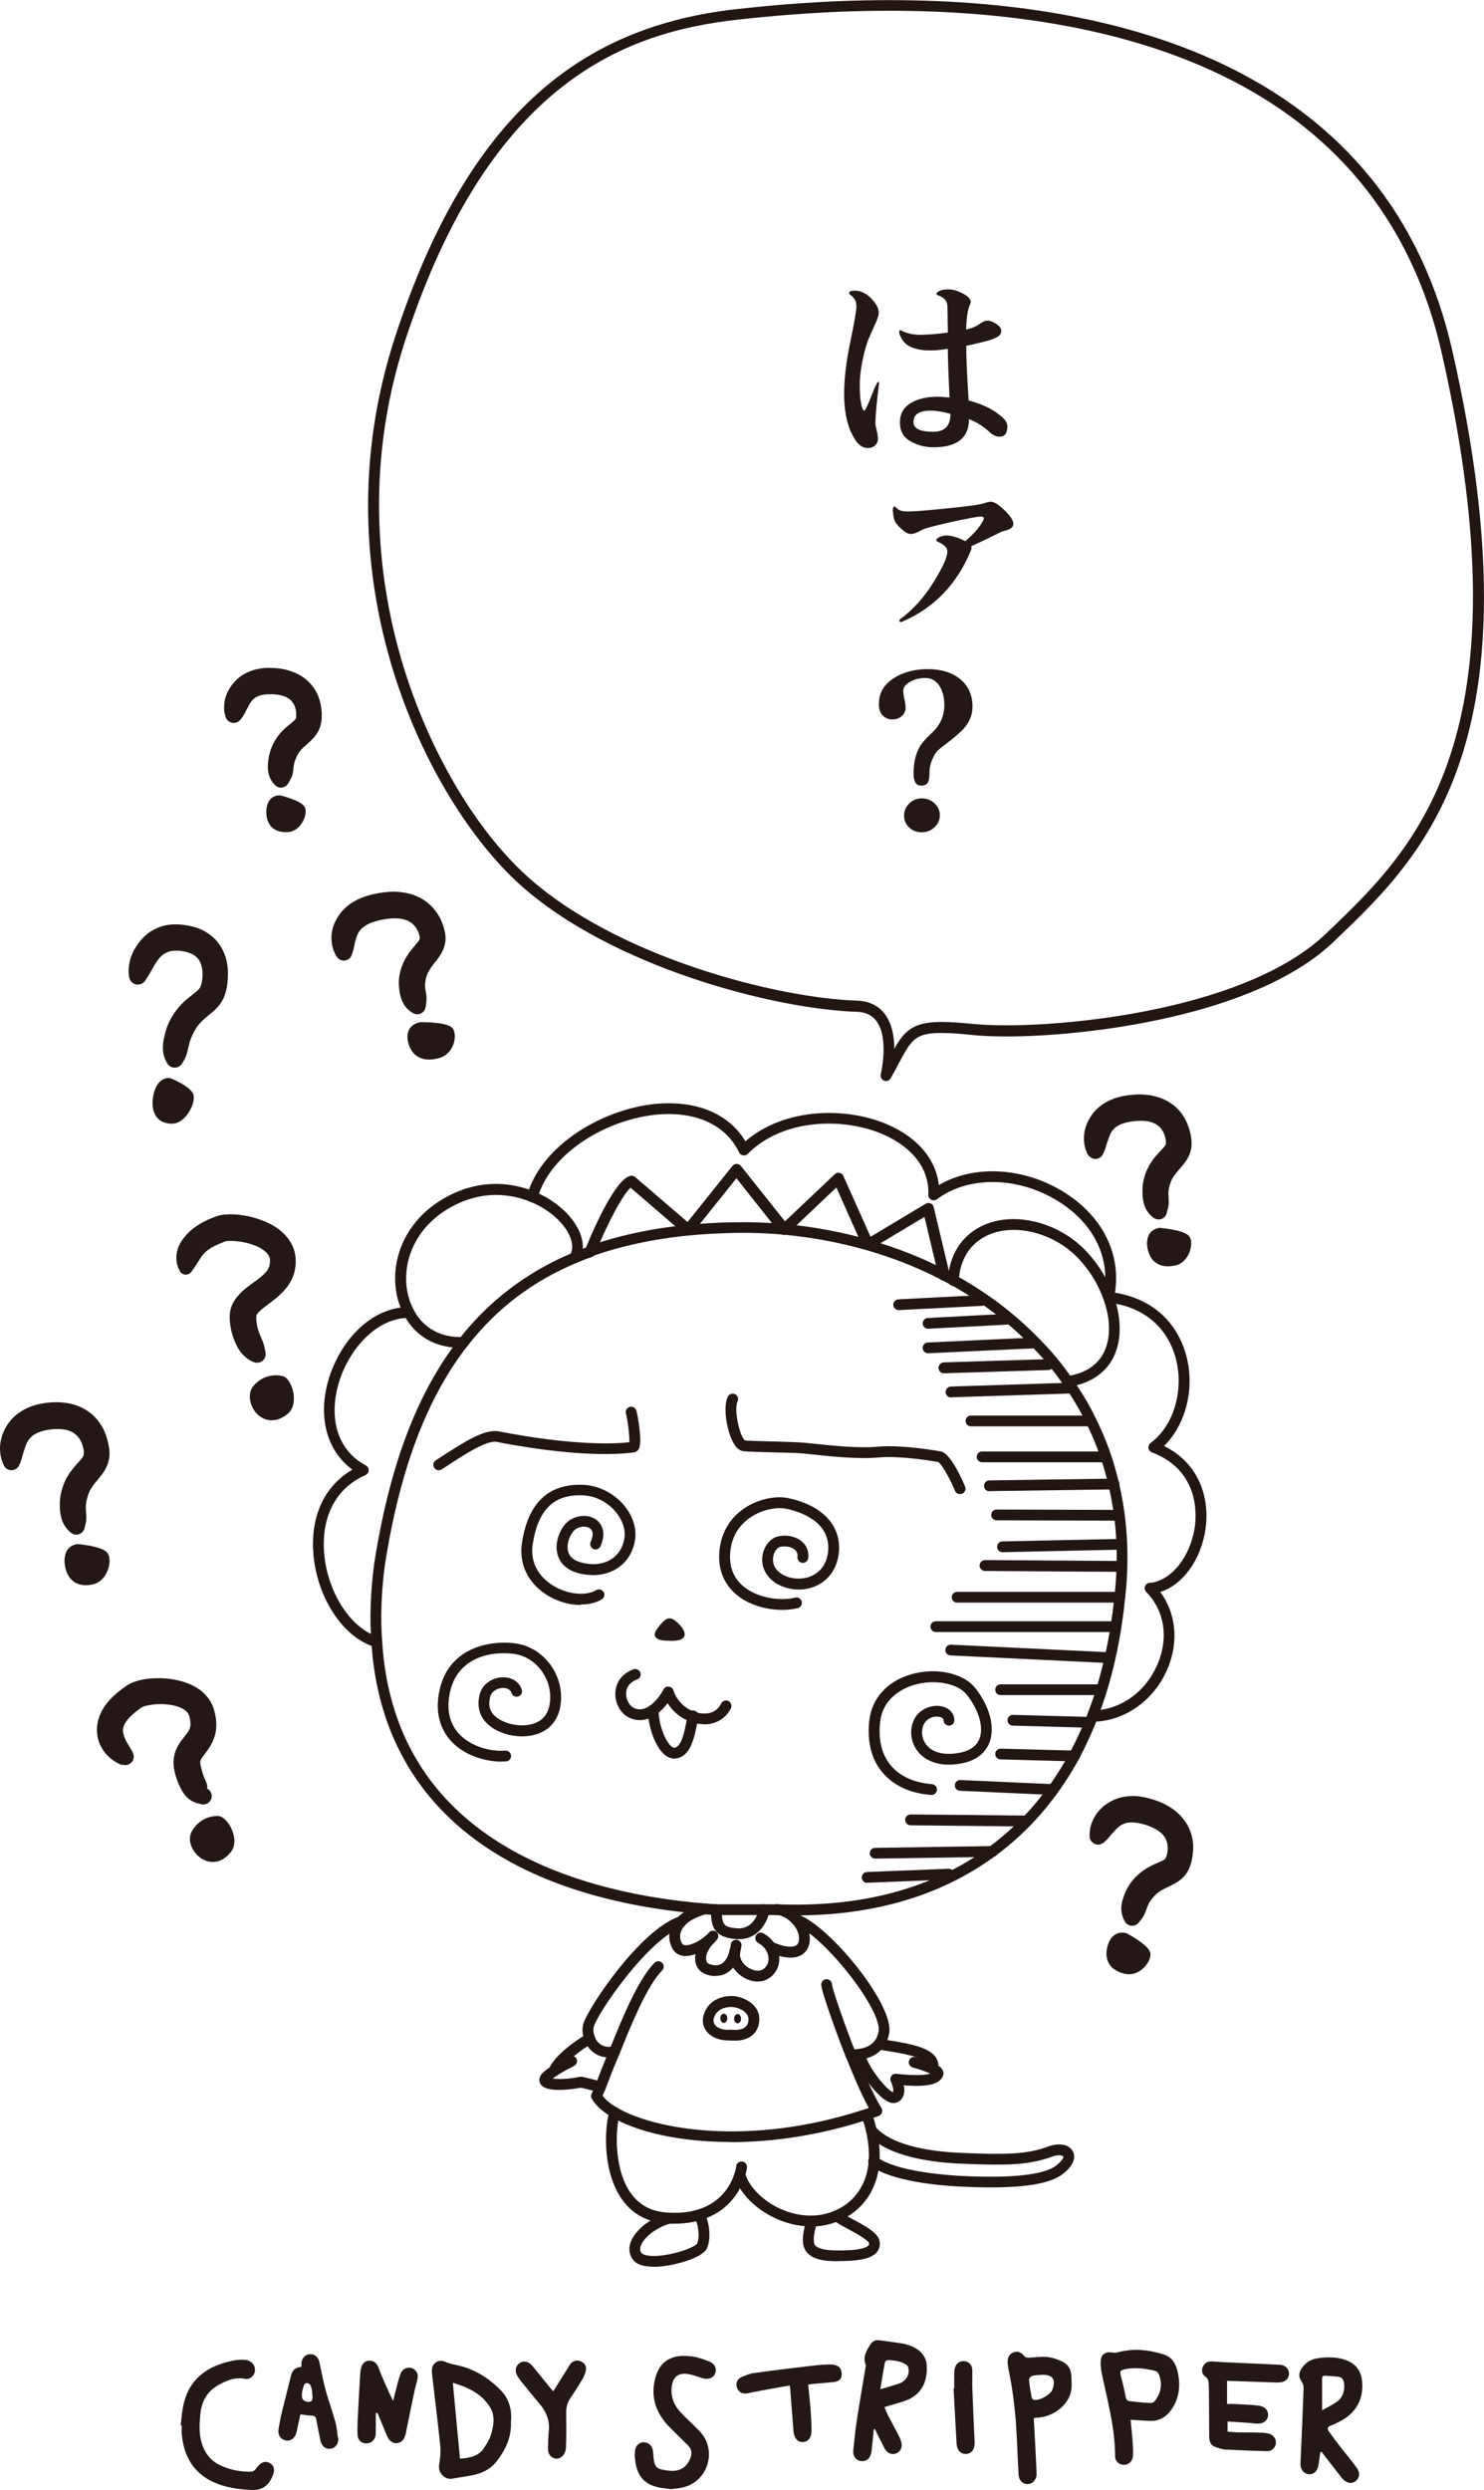 <?xml version="1.0" encoding="UTF-8"?>
<svg id="_レイヤー_2" data-name="レイヤー 2" xmlns="http://www.w3.org/2000/svg" width="118.63" height="199.02" viewBox="0 0 118.63 199.02">
  <defs>
    <style>
      .cls-1 {
        fill: #221613;
      }

      .cls-2 {
        fill: #231815;
      }
    </style>
  </defs>
  <g id="DESIGN">
    <g>
      <g>
        <path class="cls-1" d="M58.95,161.71c-.14,0-.27-.17-.27-.37s.14-.37.29-.37c.16,0,.27.19.27.39s-.13.36-.29.36"/>
        <path class="cls-1" d="M57.87,160.95c.16,0,.27.17.27.37s-.13.37-.29.37c-.14-.01-.27-.19-.27-.39s.14-.37.29-.36"/>
        <path class="cls-2" d="M53.49,131.13c-.53.03-1.59-.09-.95-.96.66-.87.97-1.12,1.69-.41.72.7.83,1.46-.74,1.38"/>
        <path class="cls-1" d="M58.75,163.1c-.12,0-.25,0-.38-.02-.06,0-.12,0-.18,0-.74,0-1.36-.27-1.71-.73-.28-.36-.37-.83-.24-1.27.25-.93,1.06-1.51,2.15-1.55h.05c.95,0,2.26.64,2.26,1.84,0,1.06-.74,1.73-1.94,1.73ZM58.38,162.22h.05c.11.02.22.02.32.02,1.08,0,1.08-.65,1.08-.86,0-.6-.81-.97-1.4-.97h-.03c-.41.01-1.13.15-1.34.91-.05.19-.02.36.1.52.21.28.65.42,1.19.39h.03Z"/>
        <path class="cls-1" d="M59.04,153.06c-1.12,0-1.79,0-1.8,0-.18,0-.33-.02-.49-.03-.14,0-.27-.02-.4-.03-16.4-1.33-25.87-9.05-26.66-21.74-.15-1.92-.07-4.03.22-6.26,1.21-7.81,3.43-13.69,6.79-17.98,2.39-3.06,5.44-5.37,9.07-6.89.43-.18.84-.34,1.24-.48.23-.08.47.04.55.27.08.23-.04.47-.27.55-.38.13-.77.28-1.19.46-3.54,1.48-6.39,3.65-8.72,6.63-3.27,4.18-5.43,9.92-6.62,17.57-.28,2.16-.35,4.2-.21,6.07,1.03,16.49,16.64,20.2,25.86,20.94.13,0,.27.02.41.03.15,0,.3.02.45.03,0,0,.66,0,1.77,0,.57,0,1.25,0,2.02,0h1.03c.24,0,.43.19.43.43s-.19.43-.43.43h-1.03c-.77,0-1.45,0-2.01,0Z"/>
        <path class="cls-1" d="M63.62,153.09c-.51,0-1.02-.01-1.54-.03-.24,0-.42-.21-.42-.45,0-.24.21-.42.45-.41,6.76.27,12.47-1.27,16.96-4.57.19-.14.46-.1.6.09.14.19.1.46-.09.6-4.3,3.17-9.67,4.77-15.96,4.77Z"/>
        <path class="cls-1" d="M79.34,148.4c-.13,0-.26-.06-.35-.18-.14-.19-.1-.46.09-.61,2.59-1.91,4.75-4.42,6.42-7.48.56-1.06,1.04-2.12,1.44-3.16,1.09-2.83,1.81-5.98,2.14-9.37.04-.32.07-.65.1-.97.22-2.76.03-5.43-.58-7.94-.38-1.7-.98-3.37-1.77-4.95-.5-1.05-1.12-2.09-1.84-3.09-.78-1.13-1.6-2.12-2.52-3.04-1.84-1.92-4.02-3.57-6.48-4.93-.23-.13-.45-.25-.73-.39-3.75-1.95-8.12-3.2-12.64-3.61-1.41-.13-2.86-.17-4.32-.13-1.08.03-2.15.09-3.28.2-2.8.28-5.4.84-7.73,1.67-.22.08-.47-.04-.55-.26-.08-.22.04-.47.26-.55,2.4-.85,5.07-1.43,7.94-1.71,1.15-.11,2.24-.18,3.34-.2,1.49-.04,2.98,0,4.42.13,4.63.42,9.1,1.7,12.95,3.7.29.14.53.28.76.41,2.52,1.39,4.77,3.1,6.67,5.07.95.95,1.81,1.98,2.61,3.15.74,1.04,1.39,2.12,1.91,3.21.82,1.64,1.44,3.37,1.84,5.13.62,2.6.82,5.36.6,8.21-.03.33-.06.67-.1,1-.34,3.45-1.07,6.68-2.19,9.58-.4,1.06-.9,2.16-1.48,3.26-1.73,3.17-3.98,5.78-6.67,7.76-.08.06-.17.08-.25.08Z"/>
        <path class="cls-1" d="M36.75,107.72c-1.96,0-3.58-.94-4.45-2.62-1.46-2.69-.77-6.86,2.92-9.16,3.2-1.98,6.06-1.29,7.48-.71,1.79.73,3.25,2.09,3.73,3.49.25.75.21,1.44-.12,2.02l-.07.09c-.08.09-.19.14-.31.14-.24,0-.43-.19-.43-.43,0-.1.03-.19.09-.26.24-.44.15-.93.04-1.27-.4-1.16-1.67-2.33-3.24-2.96-1.27-.52-3.82-1.14-6.7.64-3.26,2.03-3.88,5.67-2.61,8.02.76,1.45,2.2,2.23,3.95,2.15.24-.01.44.17.45.41.01.24-.17.44-.41.45-.1,0-.2,0-.3,0Z"/>
        <path class="cls-1" d="M85.34,110.85c-.21,0-.4-.15-.43-.37-.04-.24.13-.46.37-.49,1.34-.2,2.29-.76,2.85-1.69.67-1.13.7-2.77.07-4.49-.64-1.78-1.87-3.39-3.29-4.31-2-1.29-4.4-1.57-6.11-.7-1.3.66-2.07,1.92-2.16,3.56-.01.24-.21.42-.46.41-.24-.01-.42-.22-.41-.46.11-1.95,1.04-3.47,2.63-4.28,1.98-1.01,4.72-.71,6.97.75,1.57,1.02,2.93,2.79,3.64,4.74.71,1.97.66,3.88-.15,5.23-.68,1.14-1.88,1.87-3.46,2.1h-.06Z"/>
        <path class="cls-1" d="M30.1,131.66l-.12-.02c-2.59-.76-4.71-4.03-4.94-7.62-.19-2.94.95-5.29,3.13-6.56-1.94-1.42-2.71-3.93-2.02-6.77.75-3.08,3.24-6.21,6.53-6.23h0c.24,0,.43.19.43.43,0,.24-.19.43-.43.44-2.82.02-5.04,2.89-5.7,5.57-.68,2.78.16,5.11,2.26,6.22.15.08.24.23.23.4,0,.17-.11.31-.26.38-2.29,1-3.49,3.21-3.31,6.07.2,3.18,2.1,6.19,4.32,6.84.23.07.36.31.29.54-.05.19-.23.31-.41.31Z"/>
        <path class="cls-1" d="M87.35,137.58c-.24,0-.43-.19-.43-.43,0-.24.19-.43.43-.44,2.23-.03,4.28-1.51,5.21-3.76.87-2.1.52-4.23-.93-5.71-.12-.12-.15-.3-.1-.45.06-.16.2-.27.37-.28,1.71-.14,3.26-2.06,3.61-4.46.15-1.04.34-4.54-3.43-5.97-.15-.06-.25-.19-.27-.34-.02-.16.04-.31.17-.41,1.86-1.38,2.69-4.24,2-6.8-.69-2.52-2.66-4.13-5.41-4.42-.12-.01-.23-.08-.3-.18-.07-.1-.1-.23-.07-.34.63-2.89-.67-5.7-3.48-7.5-3.21-2.06-7.25-2.16-9.82-.24-.13.1-.31.11-.46.04-.15-.08-.24-.23-.23-.4.09-2.02-1.22-3.77-3.58-4.81-3.14-1.38-8.02-1.31-10.85,1.54-.1.1-.24.15-.38.12-.14-.02-.26-.11-.32-.24-1.05-2.18-3.42-3.28-6.5-3.02-3.88.33-8.54,2.93-9.62,6.7-.07.23-.31.36-.53.3-.23-.07-.36-.31-.3-.53,1.18-4.13,6.21-6.97,10.38-7.33,3.22-.27,5.76.81,7.08,3,3.15-2.73,8.13-2.76,11.39-1.33,2.4,1.05,3.84,2.78,4.07,4.83,2.84-1.67,6.89-1.44,10.14.65,2.97,1.91,4.42,4.85,3.94,7.95,2.88.46,4.94,2.26,5.69,4.99.72,2.63-.02,5.56-1.77,7.26,2.92,1.44,3.65,4.31,3.32,6.62-.36,2.49-1.82,4.48-3.62,5.05,1.25,1.68,1.49,3.93.61,6.07-1.06,2.57-3.42,4.26-5.99,4.3h0Z"/>
        <path class="cls-1" d="M75.46,102.36c-.2,0-.37-.13-.42-.33l-1.14-4.77-4.32,2.59c-.11.06-.23.08-.35.04-.12-.04-.21-.12-.26-.24l-2.11-4.74-3.88,3.68c-.09.08-.21.13-.33.12s-.23-.07-.31-.16l-3.47-4.38-3.53,4.41c-.07.09-.18.15-.3.16-.12,0-.23-.03-.32-.1l-4.31-3.71c-.58.48-1.79,2.7-2.84,5.28-.02.05-.05.1-.09.14-.17.17-.45.18-.62,0-.15-.15-.17-.37-.06-.54.7-1.71,2.4-5.56,3.59-5.83.13-.03.27,0,.38.09l4.19,3.6,3.59-4.48c.08-.1.21-.17.34-.16.13,0,.26.06.34.16l3.52,4.43,3.98-3.77c.1-.1.24-.14.38-.11.14.03.25.12.31.25l2.17,4.86,4.41-2.64c.12-.07.26-.08.39-.03.13.05.22.16.25.3l1.27,5.34c.06.23-.09.47-.32.52h-.1Z"/>
        <path class="cls-1" d="M76.74,119.42c-.17,0-.33-.1-.4-.27-.4-.96-1.02-2.08-1.34-2.3-.46-.08-3.09-.52-4.79-.36-1.56.15-3.86-.09-5.23-.24-.4-.04-.72-.08-.91-.09-.42-.04-1.37-.06-2.29-.08-1.01-.03-1.96-.05-2.34-.09-.31-.03-.59-.26-.82-.68-.53-.95-.84-2.87-.44-3.68.1-.21.36-.3.58-.2.21.11.3.36.2.58-.32.65.18,2.86.6,3.12.36.03,1.32.06,2.25.08.97.03,1.89.05,2.33.09.2.01.53.05.94.09,1.34.14,3.59.38,5.06.24,1.99-.19,4.98.36,5.1.38l.11.04c.75.36,1.57,2.21,1.8,2.77.09.22-.01.47-.23.56-.05.02-.11.03-.17.03Z"/>
        <path class="cls-1" d="M35.07,117.51c-.14,0-.28-.07-.36-.2-.13-.2-.07-.47.13-.6.17-.11.37-.24.58-.37,1.72-1.12,3.23-2.05,4.28-1.96h.05c6.38,1.25,9.73.99,10.56.89.03-.51-.15-1.86-.27-2.28-.07-.23.06-.47.29-.54.23-.07.47.06.54.29.08.26.52,2.51.19,3.08-.08.13-.19.22-.33.25-.03,0-3.41.66-11.11-.84-.85-.06-2.64,1.12-3.71,1.82-.21.14-.41.27-.59.38-.07.05-.15.07-.23.07Z"/>
        <path class="cls-1" d="M62.52,128.67c-1.19,0-2.57-.35-3.58-1.16-.99-.79-1.49-1.91-1.45-3.22.06-1.83.96-2.92,1.7-3.51,1.24-.99,2.82-1.24,3.77-1.05,2.13.41,4.33,1.76,4.1,4.33-.12,1.21-.72,2.14-1.71,2.64-1.03.51-2.32.45-3.3-.15-.83-.52-1.24-1.36-1.09-2.25.12-.75.63-1.36,1.22-1.5.71-.16,1.47,0,1.95.43.37.33.54.79.48,1.3-.03.24-.24.41-.48.38-.24-.03-.41-.24-.38-.48.03-.23-.04-.41-.2-.56-.26-.24-.75-.33-1.18-.24-.22.05-.49.36-.56.8-.05.32-.04.93.69,1.38.71.44,1.7.48,2.46.11.5-.25,1.13-.79,1.24-1.94.23-2.5-2.55-3.24-3.4-3.4-.78-.15-2.08.1-3.06.88-.88.7-1.34,1.66-1.38,2.86-.03,1.05.35,1.9,1.13,2.52,1.17.93,2.97,1.13,4.07.85.23-.06.47.08.53.31.06.23-.08.47-.31.53-.37.09-.79.14-1.25.14Z"/>
        <path class="cls-1" d="M46.42,128.28c-.93,0-1.96-.3-2.82-.88-1.43-.95-2.11-2.42-1.88-4.04.48-3.26,2.15-4.83,4.98-4.68,1.2.07,2.39.68,3.2,1.65.68.82,1,1.81.87,2.7-.13.97-.63,1.79-1.4,2.3-.86.57-1.97.71-3.15.4-1.33-.35-1.64-1.27-1.71-1.78-.13-1.03.48-2.15,1.11-2.5.73-.42,1.61-.38,2.15.1.25.22.76.87.23,2.04-.1.22-.36.31-.57.21-.22-.1-.31-.36-.21-.57.12-.27.29-.76-.02-1.04-.26-.23-.74-.23-1.14,0-.34.19-.76.96-.68,1.64.07.53.43.88,1.07,1.05.93.25,1.8.15,2.45-.28.56-.37.92-.97,1.02-1.7.09-.66-.16-1.4-.68-2.04-.65-.79-1.61-1.29-2.58-1.34-2.37-.13-3.66,1.12-4.08,3.94-.25,1.74.84,2.75,1.51,3.19,1.16.77,2.7.96,3.57.44.2-.12.47-.05.59.15.12.21.06.47-.15.59-.47.28-1.05.41-1.67.41Z"/>
        <path class="cls-1" d="M56.3,137.81c-.34,0-.69-.06-1.04-.18-.79-.26-1.45-.8-1.89-1.5-.24.31-.54.63-.88.88-.73.52-1.49.61-2.2.27-.69-.33-1.14-1.15-1.1-2,.04-.86.57-1.53,1.44-1.86.22-.08.47.03.56.26.08.22-.03.47-.26.55-.7.26-.86.73-.88,1.09-.02.49.25,1.01.61,1.18.42.21.86.14,1.32-.19.46-.33.86-.88,1.05-1.27.08-.16.25-.25.42-.24.18.01.33.13.38.3.27.81.9,1.45,1.7,1.72.71.25,1.69.22,2.12-.67.11-.21.36-.3.58-.2.21.11.3.36.2.58-.41.83-1.21,1.29-2.14,1.29Z"/>
        <path class="cls-1" d="M53.92,140.56c-.22,0-.51-.07-.82-.34-.81-.71-1.32-2.42-1.3-3.57,0-.24.2-.42.43-.42h0c.24,0,.43.2.42.44-.02,1.02.47,2.43,1.01,2.9.07.06.18.14.27.12.58-.09.83-1.46.99-2.37l.03-.16.02-.09c.04-.2.21-.36.43-.36.24,0,.43.19.43.43,0,.06,0,.11-.02.14h0s-.03.19-.03.19c-.24,1.29-.53,2.89-1.71,3.07-.05,0-.1.01-.15.01Z"/>
        <path class="cls-1" d="M74.45,143.46h-.04c-1.66-.13-3.01-.76-3.88-1.81-.86-1.03-1.21-2.39-1.05-4.04.18-1.84,1.4-3.22,3.36-3.79,1.99-.58,4.19-.1,5.13,1.11,1.15,1.46,1.59,3.12,1.13,4.33-.24.63-.83,1.43-2.28,1.69-1.98.35-2.97-.4-3.39-.89-.56-.66-.74-1.57-.46-2.38.34-1.01,1.39-1.44,2.19-1.32.66.09,1.11.53,1.13,1.11.01.24-.17.44-.41.45-.24,0-.44-.18-.45-.41,0-.22-.28-.28-.39-.3-.46-.07-1.05.17-1.25.75-.18.53-.06,1.12.3,1.54.51.59,1.42.81,2.58.6.85-.15,1.4-.54,1.63-1.14.35-.91-.05-2.28-1-3.49-.72-.93-2.57-1.28-4.21-.81-.76.22-2.54.96-2.74,3.04-.14,1.41.15,2.55.86,3.4.92,1.1,2.29,1.42,3.29,1.5.24.02.41.23.4.46-.02.23-.21.4-.43.4Z"/>
        <path class="cls-1" d="M40.1,140.8c-1.32,0-2.99-.49-4.05-1.65-.89-.98-1.23-2.28-.97-3.77.56-3.39,3.57-4.3,5.98-4.05,1.15.12,2.22.74,2.93,1.71.74,1.01,1.02,2.27.78,3.46-.18.84-.63,1.49-1.32,1.87-1.06.59-2.42.45-3.26.14-1.52-.57-2.18-1.65-1.86-3.02.2-.93,1.07-1.4,1.8-1.43.76-.04,1.38.35,1.58.99.07.23-.05.47-.28.54-.23.07-.47-.05-.54-.28-.13-.4-.58-.4-.72-.4-.41.02-.89.26-1,.76-.14.61-.15,1.47,1.32,2.02.69.25,1.79.33,2.54-.09.47-.26.77-.69.89-1.29.19-.95-.04-1.96-.63-2.77-.58-.79-1.4-1.27-2.33-1.37-2.14-.22-4.58.54-5.04,3.34-.21,1.24.05,2.27.76,3.05.97,1.06,2.56,1.45,3.71,1.36.23-.02.45.16.46.4.02.24-.16.45-.4.46-.12,0-.24.01-.36.01Z"/>
        <path class="cls-1" d="M59.05,154.99c-.08,0-.16,0-.24-.01-1.92-.16-1.95-1.22-1.99-2.33,0-.24.18-.44.42-.45.25,0,.44.18.45.42.04,1.11.05,1.41,1.21,1.5.43.04.8-.08,1.11-.34.45-.39.62-.96.63-1.17.01-.24.21-.43.45-.41.24.01.42.21.41.45-.02.49-.32,1.26-.92,1.78-.43.37-.94.56-1.51.56Z"/>
        <path class="cls-1" d="M56.69,155.49c-.13,0-.26-.06-.34-.17-.15-.19-.11-.46.08-.61.1-.08.17-.17.21-.22.14-.19.41-.24.6-.1.19.14.24.41.1.6-.11.15-.24.29-.39.41-.08.06-.17.09-.27.09Z"/>
        <path class="cls-1" d="M54.83,156.34c-.1,0-.2,0-.29-.03-.37-.07-.65-.29-.81-.62-.41-.8-.26-1.7.4-2.4.47-.5,1.18-.89,2.12-1.14.23-.06.47.07.53.3.06.23-.07.47-.3.53-.77.21-1.37.52-1.72.89-.41.44-.5.96-.26,1.43.05.09.11.14.21.16.38.08,1.15-.25,1.67-.72.18-.16.45-.14.61.04.16.18.14.45-.04.61-.55.48-1.4.94-2.12.94Z"/>
        <path class="cls-1" d="M57.2,157.94c-.23,0-.46-.04-.7-.12-.46-.15-.78-.47-.89-.92-.16-.65.13-1.48.76-2.12l.02-.02c.17-.17.44-.17.61,0,.17.17.17.44,0,.61h-.01c-.4.43-.62.97-.53,1.32.02.1.08.24.32.31.35.11.65.1.89-.04.3-.17.52-.53.66-1.08.04-.15.07-.32.09-.48.04-.24.26-.4.49-.36.24.04.4.26.36.49-.03.18-.06.38-.11.56-.2.78-.56,1.32-1.08,1.61-.26.15-.56.22-.87.22Z"/>
        <path class="cls-1" d="M60.59,158.38c-.42,0-.88-.14-1.29-.42-.73-.5-1.11-1.26-.99-2,0-.06.01-.14.06-.24.11-.21.37-.3.58-.19.19.09.28.31.22.5v.04c-.09.49.25.93.61,1.17.42.28.89.35,1.18.18.23-.14.39-.35.45-.62.07-.31,0-.66-.19-.96-.16-.24-.37-.42-.62-.56-.21-.11-.29-.38-.17-.59s.38-.29.58-.17c.38.2.68.48.92.84.33.5.44,1.1.32,1.63-.11.49-.41.9-.84,1.16-.24.15-.53.22-.83.22Z"/>
        <path class="cls-1" d="M63.18,156.46c-.79,0-1.59-.37-1.79-.47-.21-.11-.3-.36-.2-.58.1-.21.36-.3.58-.2.61.3,1.43.5,1.83.3.1-.05.21-.14.26-.39.08-.43-.11-.94-.52-1.39-.37-.4-.87-.67-1.24-.67-.24,0-.44-.19-.44-.43s.19-.43.42-.43c.64,0,1.36.37,1.89.96.6.65.86,1.43.74,2.13-.09.47-.34.82-.73,1.01-.25.12-.53.17-.81.17Z"/>
        <path class="cls-1" d="M68.01,164.66c-.17,0-.33-.1-.4-.27-.82-2.07-1.96-5.27-1.96-5.77,0-.24.19-.43.43-.43s.43.19.43.43c.03.33.86,2.83,1.9,5.46.09.22-.02.47-.24.56-.05.02-.11.03-.16.03Z"/>
        <path class="cls-1" d="M58.41,171.2c-4.04,0-7.44-.78-9.49-1.99-.77-.45-1.32-.95-1.62-1.48-.07-.12-.07-.28,0-.4.08-.16.17-.37.3-.68.05-.14.12-.31.19-.5.2-.52.45-1.17.75-1.9.03-.06.05-.12.07-.17.04-.08.07-.17.12-.26l.13-.33c.8-1.97,2.13-5.28,3.46-6.61.17-.17.44-.17.61,0,.17.17.17.44,0,.61-1.21,1.21-2.55,4.54-3.27,6.33l-.14.35c-.05.1-.08.18-.11.26-.03.06-.05.12-.08.18-.3.7-.54,1.34-.74,1.86-.07.19-.14.36-.2.52-.09.21-.16.38-.22.51.24.33.64.66,1.18.97,2.91,1.71,10.57,3.15,19.79.11.1-.03.21-.07.31-.1-.66-1.2-1.41-3.03-1.83-4.09-.09-.22.02-.47.25-.56.22-.09.47.02.56.24.8,2.04,1.52,3.61,2.03,4.41.07.11.09.25.04.37-.04.12-.14.22-.26.27-.28.1-.56.19-.84.28-3.84,1.27-7.64,1.81-10.99,1.81Z"/>
        <path class="cls-1" d="M68.18,164.66s-.08,0-.11,0h-.04c-.24,0-.44-.19-.44-.43s.19-.43.42-.43h.07c.11,0,.33,0,.59-.04.4-.06.94-.22,1.27-.67.15-.2.25-.46.3-.77.23-1.76-4.47-7.71-6.72-8.48-.23-.08-.34-.32-.27-.55.08-.22.33-.35.55-.27,2.44.84,7.6,7.08,7.29,9.42-.07.46-.22.86-.46,1.16-.49.69-1.27.93-1.83,1.01-.25.04-.48.05-.63.05Z"/>
        <path class="cls-1" d="M48.66,164.44c-.97,0-1.64-.62-1.91-1.33-.18-.4-.23-.85-.14-1.27.24-1.15,4.55-7.64,7.71-8.67.23-.08.47.05.55.28.07.23-.05.47-.28.55-2.76.91-6.92,7.02-7.13,8.03-.05.25-.02.51.09.75v.03c.19.47.65.91,1.44.75.23-.05.46.1.51.34.05.23-.1.46-.34.51-.17.04-.34.05-.5.05Z"/>
        <path class="cls-1" d="M53.93,177.73c-.14,0-.28,0-.42-.01-.12,0-.28-.01-.42-.03-1.52-.14-2.69-.84-3.5-2.1-1.51-2.35-1.22-5.84-.85-6.9.08-.22.33-.34.55-.26.22.08.34.33.26.55-.31.88-.55,4.11.76,6.14.66,1.02,1.61,1.59,2.84,1.7.15.02.27.03.38.03.83.04,1.58-.04,2.22-.24,2.11-.62,2.79-2.29,2.99-2.97.08-.25.11-.41.11-.49.02-.24.23-.41.47-.39.24.02.41.23.39.47-.02.2-.07.43-.15.67-.23.81-1.05,2.8-3.57,3.54-.62.19-1.32.29-2.07.29Z"/>
        <path class="cls-1" d="M64.79,177.94c-2.94,0-5.67-2.18-6.06-4.08-.05-.23.1-.46.34-.51.23-.05.46.1.51.34.28,1.36,2.5,3.39,5.22,3.39.22,0,.43-.01.66-.04.41-.05.83-.17,1.25-.34,1.6-.67,2.59-2.11,2.73-3.94.05-.65,0-1.39-.16-2.2-.11-.5-.24-.96-.4-1.4-.08-.22.03-.47.26-.55.22-.08.47.04.55.26.17.47.31.97.43,1.52.18.9.24,1.72.18,2.45-.16,2.17-1.35,3.88-3.26,4.67-.49.21-.99.34-1.47.4-.27.03-.52.05-.77.05Z"/>
        <path class="cls-1" d="M52.23,181.17c-.85,0-1.42-.22-1.69-.64-.26-.41-.3-.89-.1-1.39.39-.97,1.67-1.95,2.99-2.27.23-.06.47.08.52.32.06.23-.09.46-.32.52-1.04.25-2.11,1.04-2.39,1.75-.14.35-.01.54.03.6.07.11.34.23.88.25,1.42.03,3.34-.65,3.57-.98.26-.54.07-1.71-.18-2.02-.15-.19-.12-.46.07-.61.19-.15.46-.12.61.07.46.58.68,2.11.28,2.95-.36.75-2.59,1.37-3.91,1.45-.12,0-.24.01-.35.01Z"/>
        <path class="cls-1" d="M67.01,180.73s-.1,0-.14,0c-1.16,0-1.89-.21-2.31-.64-.35-.37-.39-.81-.38-1.15.02-.67.27-1.42.28-1.45.08-.22.32-.34.55-.27.23.08.34.32.27.55,0,0-.22.65-.23,1.19,0,.27.03.42.14.53.16.17.59.37,1.7.38,1.9.02,2.41-.25,2.54-.41.03-.03.05-.07.04-.16-.07-.28-1.14-.86-1.65-1.13-.56-.3-1-.54-1.24-.78-.17-.17-.16-.45,0-.61.17-.17.44-.16.61,0,.14.14.61.4,1.03.62,1.21.65,2.01,1.13,2.1,1.77.05.32-.03.61-.24.85-.43.49-1.34.7-3.06.7Z"/>
        <path class="cls-1" d="M79.2,174.83c-.8,0-1.69-.03-2.65-.08-1.53-.08-5.26-.41-6.92-1.62l-.1-.08c-.17-.17-.17-.44,0-.61.15-.15.38-.17.55-.05l.07.05c1.52,1.1,5.33,1.39,6.46,1.46,5.16.28,7.07-.27,7.77-.78.6-.45.64-.73.62-.76-.04-.07-.36-.18-.87,0-1.86.7-3.68.72-7.1.58-3.6-.12-6.29-.91-7.55-2.22-.17-.17-.16-.45.01-.61.17-.17.44-.16.61.01,1.11,1.15,3.59,1.85,6.97,1.96,3.3.13,5.04.12,6.76-.53.84-.31,1.64-.15,1.93.39.14.26.34.97-.87,1.87-.94.68-2.8,1.02-5.67,1.02Z"/>
        <path class="cls-1" d="M47.99,167.25s-.09,0-.14-.02c-.47-.16-1.18-.32-1.43-.37-.47.09-2.58.45-3.15-.21-.15-.17-.2-.4-.12-.62.08-.25.35-.51.92-.88.63-.4,1.4-.78,1.43-.8.21-.11.47-.02.58.19.11.21.02.47-.19.58,0,0-.76.38-1.35.75-.16.11-.28.19-.36.26.41.06,1.21.06,2.16-.14.06-.01.12-.01.18,0,.04,0,.99.21,1.61.41.23.08.35.32.27.55-.06.18-.23.3-.41.3Z"/>
        <path class="cls-1" d="M44.31,165.95s-.08,0-.13-.02c-.23-.07-.36-.31-.29-.54.36-1.17,2.71-2.69,3.09-2.84.22-.08.47.03.56.25.08.22-.03.47-.25.56-.37.15-2.36,1.56-2.58,2.29-.06.19-.23.31-.41.31Z"/>
        <path class="cls-1" d="M71.43,168.09c-.18,0-.37-.06-.58-.19-.93-.55-2.45-2.63-2.54-3.68-.02-.24.16-.45.39-.47.24-.02.45.16.47.4.07.83,1.67,2.91,2.22,3.07v-.02c.07-.18-.06-.6-.17-.83-.07-.14-.06-.31.03-.44.09-.13.24-.2.4-.18,1.7.18,2.41.09,2.71-.02h-.02c-.52-.26-1.36-.48-1.37-.48-.23-.06-.37-.3-.31-.53.06-.23.3-.37.53-.31.04,0,.94.24,1.53.53.38.18.59.37.67.59.05.14.04.29-.02.42-.28.64-1.23.87-3.13.72.06.26.08.56-.02.82-.09.25-.27.44-.51.54-.09.04-.18.06-.28.06Z"/>
        <path class="cls-1" d="M74.53,165.76s-.1,0-.15-.02c-.22-.08-.34-.33-.26-.55.05-.12.02-.19-.01-.25-.33-.56-2.16-.85-3.04-.99-.67-.11-.89-.15-1.04-.26-.19-.14-.23-.41-.09-.6.13-.18.37-.23.56-.12.1.03.44.09.71.13,1.64.26,3.15.57,3.65,1.41.17.3.2.63.08.98-.06.18-.23.29-.41.29Z"/>
        <path class="cls-1" d="M71.84,104.71c-.23,0-.42-.18-.43-.41-.01-.24.17-.44.41-.45l6.67-.34c.24-.01.44.17.45.41.01.24-.17.44-.41.45l-6.67.34h-.02Z"/>
        <path class="cls-1" d="M74.19,106.2c-.23,0-.42-.18-.43-.41-.01-.24.17-.44.41-.45l6.32-.33c.23-.01.44.17.45.41.01.24-.17.44-.41.45l-6.32.33h-.02Z"/>
        <path class="cls-1" d="M74.19,108.16c-.23,0-.42-.18-.43-.41-.01-.24.17-.44.41-.45l8.59-.4c.23-.01.44.17.45.41.01.24-.17.44-.41.45l-8.59.4h-.02Z"/>
        <path class="cls-1" d="M75.45,109.76c-.23,0-.42-.19-.43-.42,0-.24.18-.44.42-.45l8.34-.26c.23,0,.44.18.45.42,0,.24-.18.44-.42.45l-8.34.26h-.01Z"/>
        <path class="cls-1" d="M76.02,111.69c-.23,0-.42-.18-.43-.42,0-.24.18-.44.42-.45l9.38-.3h.01c.23,0,.42.18.43.42,0,.24-.18.44-.42.44l-9.38.3h-.01Z"/>
        <path class="cls-1" d="M87.22,114h-9.6c-.24,0-.43-.19-.43-.43s.19-.43.43-.43h9.6c.24,0,.43.19.43.43s-.19.43-.43.43Z"/>
        <path class="cls-1" d="M88.38,116.87h-9.87c-.24,0-.43-.19-.43-.43s.19-.43.43-.43h9.87c.24,0,.43.19.43.43s-.19.43-.43.43Z"/>
        <path class="cls-1" d="M79.09,119.19c-.24,0-.43-.19-.43-.43,0-.24.19-.44.43-.44l9.97-.14c.24,0,.43.19.43.43s-.19.43-.43.43h-.03l-9.93.14h0Z"/>
        <path class="cls-1" d="M89.15,121.54h0l-9.48-.03c-.24,0-.43-.19-.43-.43,0-.24.19-.43.43-.43h0l9.48.03c.24,0,.43.19.43.43,0,.24-.19.43-.43.43Z"/>
        <path class="cls-1" d="M80.14,124.06c-.23,0-.43-.19-.43-.42,0-.24.18-.44.42-.44l9.32-.2c.24,0,.44.18.44.42,0,.24-.18.44-.42.44l-9.32.2h0Z"/>
        <path class="cls-1" d="M89.55,125.63h0l-10.81-.07c-.24,0-.43-.2-.43-.44,0-.24.2-.43.43-.43h0l10.81.07c.24,0,.43.2.43.43,0,.24-.19.43-.43.43Z"/>
        <path class="cls-1" d="M89.53,128.09h-13.02c-.24,0-.43-.19-.43-.43s.19-.43.43-.43h13c.24,0,.44.19.44.43s-.19.43-.42.43Z"/>
        <path class="cls-1" d="M89.2,130.44h-14.39c-.24,0-.43-.19-.43-.43s.19-.43.43-.43h14.39c.24,0,.43.19.43.43s-.19.43-.43.43Z"/>
        <path class="cls-1" d="M88.45,132.91h-.02l-12.45-.6c-.24-.01-.42-.21-.41-.45.01-.24.22-.42.45-.41l12.45.6c.24.01.42.21.41.45-.01.23-.2.41-.43.41Z"/>
        <path class="cls-1" d="M87.92,135.48h-7.93c-.24,0-.43-.19-.43-.43s.19-.43.43-.43h7.93c.24,0,.43.19.43.43s-.19.43-.43.43Z"/>
        <path class="cls-1" d="M87.11,138.09h-.01l-6.14-.17c-.24,0-.43-.21-.42-.44,0-.23.2-.42.43-.42h.01l6.14.17c.24,0,.43.21.42.44,0,.23-.2.42-.43.42Z"/>
        <path class="cls-1" d="M85.89,140.78h-.01l-5.9-.16c-.24,0-.43-.21-.42-.44,0-.23.2-.42.43-.42h.01l5.9.16c.24,0,.43.2.42.44,0,.24-.2.42-.43.42Z"/>
        <path class="cls-1" d="M84.14,143.46h-.02l-7.38-.33c-.24-.01-.42-.21-.41-.45,0-.24.22-.42.45-.41l7.38.33c.24.01.42.21.41.45-.01.23-.2.41-.43.41Z"/>
        <path class="cls-1" d="M82.01,145.98h0l-9.22-.09c-.24,0-.43-.2-.43-.44,0-.24.2-.43.43-.43h0l9.22.09c.24,0,.43.2.43.44,0,.24-.2.43-.43.43Z"/>
        <path class="cls-1" d="M69.96,148.55c-.24,0-.43-.19-.43-.42,0-.24.19-.44.42-.44l9.37-.14h.02c.24,0,.43.19.43.43s-.19.43-.43.43l-9.37.14h0Z"/>
        <path class="cls-1" d="M69.32,150.49c-.23,0-.42-.18-.43-.42-.01-.24.18-.44.41-.45l6.53-.26c.23-.01.44.18.45.41,0,.24-.18.44-.41.45l-6.53.26h-.02Z"/>
        <path class="cls-1" d="M70.83,86.4c-.05,0-.11-.01-.16-.03-.2-.08-.31-.29-.26-.5,0-.03.69-2.87-.35-4.26-.34-.46-.84-.71-1.52-.74-6.55-.19-19.67-3.57-27-10.19-7.25-6.55-16.35-24.24-9.94-43.8,2.96-9.03,6.83-15.51,11.83-19.8,4.17-3.58,9.23-5.66,15.45-6.35,2.78-.31,7.06-.72,12.21-.72,10.4,0,19.28,1.68,26.39,4.99,9.93,4.63,16.2,12.38,18.62,23.04,7.12,31.34-2.36,40.4-9.27,47.02l-.22.21c-6.25,5.99-19.83,7.57-26.13,7.57-1.06,0-2.02-.04-2.78-.12-1.05-.11-1.83-.16-2.44-.16-2.11,0-2.41.56-3.39,2.39-.19.36-.41.77-.67,1.23-.08.14-.22.22-.38.22ZM71.09.86c-5.1,0-9.36.41-12.11.71-8.78.98-19.74,4.77-26.56,25.56-3.48,10.6-2.03,20.01-.2,26.04,2.07,6.81,5.77,13.11,9.9,16.85,7.16,6.48,20.02,9.77,26.45,9.96.95.05,1.68.42,2.18,1.09.57.77.74,1.82.74,2.76.8-1.43,1.49-2.15,3.77-2.15.64,0,1.44.05,2.52.16.73.07,1.66.11,2.69.11,6.18,0,19.47-1.53,25.53-7.33l.22-.21c6.77-6.47,16.04-15.34,9.03-46.2C110.12,5.61,88.41.86,71.09.86Z"/>
        <path class="cls-2" d="M68.03,34.56c-.37-.86-.55-1.88-.55-3.07s.16-2.57.49-4.16c.33-1.58.49-2.51.49-2.8s-.05-.49-.15-.63c-.1-.13-.19-.23-.29-.3-.1-.06-.14-.13-.14-.19,0-.12.14-.18.43-.18.49,0,.94.21,1.34.63.4.42.6.8.6,1.13,0,.17-.08.44-.24.8-.16.36-.33.75-.52,1.17-.19.42-.36,1-.52,1.76-.16.75-.24,1.42-.24,1.99s.02,1,.06,1.26c.08.57.18.85.31.85.06,0,.25-.38.55-1.15.3-.77.48-1.15.54-1.15s.08.05.08.14c-.19,1.48-.29,2.56-.29,3.25,0,.06.04.22.1.48.07.26.1.49.1.69s-.08.38-.22.52c-.15.14-.35.21-.59.21-.53,0-.97-.43-1.34-1.29M72.06,27.02c-.12-.2-.18-.36-.18-.47s.03-.16.1-.16l.05.02c.46.24.98.35,1.54.35s1.3-.06,2.2-.18l-.03-1.99c0-.3-.08-.52-.22-.67-.15-.14-.3-.24-.44-.28-.14-.04-.22-.1-.22-.16s.08-.14.23-.22c.16-.09.4-.13.74-.13s.72.11,1.14.33c.42.22.63.45.63.68,0,.04-.03.12-.08.24-.16.36-.26,1.02-.29,1.96.44-.1.79-.24,1.05-.43.26-.19.48-.29.68-.28.2,0,.43.09.69.27.26.17.39.36.39.55s-.09.35-.27.45c-.18.1-.33.18-.46.22-.12.05-.29.1-.49.15-.2.05-.38.1-.52.13-.15.03-.33.08-.55.13-.23.05-.4.09-.51.11,0,.81.06,2.27.19,4.37,1.02.26,1.86.65,2.52,1.19.39.3.58.59.58.88,0,.55-.21.82-.64.82-.27,0-.53-.12-.79-.37-.49-.46-1.04-.8-1.64-1.03,0,1.5-.95,2.25-2.85,2.25-.66,0-1.27-.16-1.83-.48-.56-.32-.84-.82-.84-1.5s.28-1.19.84-1.54c.56-.35,1.29-.52,2.19-.52.19,0,.5.02.93.06-.09-2.03-.13-3.32-.13-3.89-.54.09-1.02.13-1.46.13s-.81-.05-1.14-.15c-.33-.1-.57-.22-.72-.35-.16-.13-.29-.3-.41-.5M73.02,33.74c0,.51.53.77,1.59.77.91,0,1.37-.48,1.37-1.43-.61-.17-1.14-.26-1.58-.26-.92,0-1.38.31-1.38.92"/>
        <path class="cls-2" d="M71.37,40.9v-.08c0-.22.05-.34.14-.34.03,0,.12.07.25.2.13.13.42.2.85.2s1.31-.07,2.63-.2c1.32-.13,2.18-.23,2.58-.29.4-.06.71-.12.92-.19.21-.07.37-.1.47-.1.26,0,.62.23,1.09.68.47.46.71.82.71,1.1,0,.24-.21.41-.64.53-.19.05-.31.09-.35.11-.94.47-1.74.85-2.38,1.14,0,.02.02.06.02.13s-.01.12-.03.16c-1.11,2.73-2.96,4.65-5.53,5.75l-.05.02c-.11,0-.16-.05-.16-.14l.05-.08c1.01-.73,1.89-1.7,2.65-2.91.76-1.21,1.14-2.05,1.14-2.52,0-.29-.27-.56-.82-.8-.04-.01-.06-.04-.06-.1,0-.1.1-.18.3-.26.2-.08.36-.11.48-.11s.25.01.37.03c.12.02.24.05.36.09.12.04.22.07.3.1.08.03.18.08.29.13.11.05.18.09.22.1.69-.59,1.16-1.14,1.42-1.64.04-.07.06-.14.06-.19,0-.09-.1-.13-.29-.13s-.84.12-1.94.35c-1.1.24-1.93.44-2.48.61-.12.04-.29.13-.52.25-.23.12-.44.18-.63.18s-.43-.13-.73-.4c-.3-.27-.49-.51-.56-.72s-.11-.43-.11-.66"/>
        <path class="cls-2" d="M70.26,56.26c0-.85.38-1.52,1.13-2.02.76-.5,1.68-.76,2.77-.76s1.96.27,2.61.81c.65.54.97,1.27.97,2.18,0,.69-.25,1.29-.76,1.83-.36.36-.76.7-1.18,1.02-.42.32-.71.54-.85.68-.14.14-.29.38-.43.71-.14.33-.22.69-.22,1.07s-.05.64-.15.79c-.1.15-.27.22-.51.22-.41,0-.61-.32-.61-.96,0-.95.2-1.72.59-2.3.2-.29.47-.58.79-.88.72-.63,1.08-1.4,1.08-2.3,0-.61-.13-1.12-.4-1.54-.27-.41-.64-.62-1.11-.62s-.88.1-1.24.31-.53.43-.53.67.03.49.09.72c.06.24.09.47.09.71s-.1.45-.3.63c-.2.18-.45.27-.76.27s-.56-.11-.77-.32c-.21-.21-.31-.53-.31-.93M72.68,66.14c-.27-.26-.41-.57-.41-.95s.14-.7.41-.97c.27-.27.61-.41,1-.41s.74.13,1.02.39c.28.26.43.58.43.96s-.14.7-.43.96c-.28.27-.62.4-1.02.4s-.73-.13-1-.38"/>
        <path class="cls-2" d="M86.95,92.26c-.23-.45-.3-.84-.3-1.3,0-.45.11-.92.33-1.35.21-.44.53-.85.92-1.16.38-.31.82-.53,1.24-.68.43-.14.86-.22,1.25-.26.41-.04.83-.06,1.26-.01.86.08,1.84.44,2.53,1.17.34.36.59.78.76,1.21.17.44.28.86.31,1.35.02.28-.01.6-.11.9-.1.29-.25.55-.39.74-.29.4-.53.63-.71.86-.18.23-.31.42-.41.64-.09.22-.16.46-.2.69-.1.48.1.95-.07,1.55l-.1.37c-.1.36-.47.56-.82.46-.08-.02-.15-.06-.21-.1-.87-.62-.94-1.6-.89-2.51.04-.46.16-.91.35-1.33.19-.42.45-.82.73-1.13.27-.31.54-.57.66-.73.13-.18.12-.18.13-.31,0-.21-.06-.49-.15-.7-.09-.22-.21-.4-.36-.55-.29-.29-.71-.46-1.24-.49-.51-.04-1.18.04-1.64.19-.48.15-.8.39-1.01.76-.1.19-.18.4-.26.65-.09.24-.15.55-.26.8l-.11.24c-.15.34-.55.49-.89.34-.14-.07-.26-.18-.32-.31"/>
        <path class="cls-2" d="M92.72,98.14s1.81.13,2.3.62c.49.48.09,2.13-1.06,2.38-1.15.26-1.71-.25-1.95-.62-.42-.66-.62-2.21.71-2.39"/>
        <path class="cls-2" d="M87.11,146.82c-.03-.5.06-.89.24-1.32.18-.41.47-.79.84-1.11.37-.32.83-.56,1.3-.7.48-.13.96-.16,1.41-.13.45.04.88.14,1.25.26.39.12.78.27,1.16.49.76.41,1.51,1.13,1.85,2.08.17.46.24.95.22,1.42-.02.47-.09.9-.25,1.36-.1.27-.25.55-.46.78-.2.23-.45.41-.65.53-.43.25-.74.37-1,.51-.25.14-.45.26-.63.43-.17.16-.33.36-.46.56-.28.4-.29.91-.67,1.39l-.24.3c-.23.29-.65.33-.94.1-.06-.05-.12-.11-.15-.18-.55-.92-.23-1.84.18-2.66.22-.41.51-.77.85-1.08.34-.31.74-.57,1.11-.75.37-.18.72-.31.9-.41.19-.11.18-.12.24-.24.08-.2.14-.47.14-.7,0-.24-.04-.46-.11-.65-.15-.39-.47-.7-.94-.95-.45-.24-1.1-.44-1.58-.48-.5-.05-.89.04-1.23.29-.17.13-.33.3-.5.49-.17.18-.36.44-.55.63l-.2.18c-.28.25-.7.23-.96-.05-.11-.12-.17-.26-.18-.41"/>
        <path class="cls-2" d="M90.07,154.52s1.61.84,1.86,1.48c.25.64-.76,1.99-1.92,1.77-1.16-.22-1.47-.9-1.54-1.34-.13-.77.31-2.27,1.6-1.91"/>
        <path class="cls-2" d="M18.06,57.36c-.16-.44-.17-.81-.12-1.23.06-.41.22-.82.47-1.2.25-.38.59-.73.98-.98.4-.25.83-.4,1.25-.49.42-.08.84-.09,1.2-.07.38.02.78.06,1.18.18.4.11.81.29,1.19.54.38.26.71.61.96,1,.24.39.4.82.47,1.24.04.21.06.42.08.63,0,.11,0,.21,0,.31,0,.1,0,.2-.03.35-.03.26-.12.56-.25.81-.14.25-.31.46-.46.62-.31.32-.55.5-.74.68-.18.18-.31.33-.42.52-.11.19-.19.39-.26.6-.16.42-.04.87-.31,1.37l-.21.37c-.18.32-.58.44-.9.26-.05-.03-.1-.07-.14-.11-.72-.7-.64-1.59-.48-2.42.1-.42.26-.81.48-1.18.22-.37.51-.71.8-.96.29-.26.56-.46.71-.6.14-.15.14-.15.16-.25,0-.01.01-.07.01-.13,0-.06,0-.11,0-.17,0-.11-.01-.22-.04-.33-.04-.21-.12-.39-.22-.54-.19-.3-.5-.49-.94-.6-.22-.05-.46-.09-.73-.09-.27,0-.51,0-.72.04-.43.08-.71.24-.94.53-.11.15-.21.34-.32.55-.12.2-.22.47-.37.67l-.17.23c-.22.3-.64.36-.95.14-.11-.08-.19-.2-.24-.32"/>
        <path class="cls-2" d="M22.39,63.57s1.58.37,1.94.88c.36.51-.22,1.97-1.28,2.05-1.05.08-1.47-.46-1.62-.83-.28-.66-.23-2.12.96-2.1"/>
        <path class="cls-2" d="M.31,117.11c-.23-.46-.3-.87-.31-1.34,0-.46.11-.94.31-1.39.21-.46.52-.89.91-1.23.39-.34.84-.58,1.28-.75.45-.16.9-.24,1.31-.29.43-.04.87-.06,1.33,0,.46.05.94.18,1.39.39.45.22.88.54,1.21.93.33.39.57.83.73,1.28.08.23.14.45.19.68.02.11.04.23.06.34.02.11.03.22.03.38.02.29-.04.61-.14.91-.11.29-.25.54-.4.74-.29.4-.53.65-.71.89-.18.24-.31.45-.41.7-.09.24-.16.51-.2.77-.1.53.11,1.05-.05,1.68l-.08.34c-.09.36-.45.59-.82.5-.09-.02-.18-.07-.25-.12-.86-.67-.94-1.66-.9-2.59.04-.47.15-.93.33-1.37.18-.44.44-.86.72-1.19.27-.34.55-.61.7-.8.14-.21.16-.25.16-.4,0-.03,0-.1,0-.17,0-.07-.02-.13-.03-.2-.02-.13-.06-.26-.1-.38-.09-.24-.22-.46-.37-.62-.3-.34-.72-.52-1.27-.57-.27-.02-.57-.02-.87.02-.32.04-.59.09-.84.18-.5.17-.83.44-1.05.85-.1.21-.19.46-.27.73-.09.26-.15.59-.26.86l-.09.21c-.14.35-.54.52-.89.38-.16-.06-.28-.18-.35-.33"/>
        <path class="cls-2" d="M6.2,123.41s1.85.14,2.35.66c.5.52.09,2.27-1.08,2.55-1.18.28-1.74-.26-1.99-.66-.43-.7-.63-2.36.72-2.55"/>
        <path class="cls-2" d="M10.33,78.14c-.09-.49-.05-.9.05-1.34.11-.43.3-.85.57-1.25.27-.4.62-.78,1.05-1.07.44-.29.95-.49,1.45-.56.51-.07,1-.04,1.43.03.45.07.92.19,1.38.43.45.23.89.58,1.21,1.01.32.43.53.92.64,1.4.11.48.13.95.1,1.4-.03.46-.06.85-.27,1.42-.2.55-.62,1-.96,1.28-.34.29-.59.48-.8.69-.42.39-.71.89-.92,1.43-.23.54-.21,1.16-.55,1.73l-.15.25c-.19.33-.62.44-.94.25-.1-.06-.18-.14-.24-.23-.56-.9-.36-1.81-.11-2.68.27-.86.79-1.67,1.46-2.29.33-.3.68-.55.91-.74.24-.2.33-.31.4-.47.06-.13.13-.49.15-.77.01-.29,0-.57-.07-.82-.12-.5-.38-.8-.8-1-.21-.1-.47-.18-.75-.22-.3-.05-.56-.05-.79-.02-.46.06-.82.28-1.15.71-.31.42-.59,1.01-.95,1.56l-.08.12c-.22.32-.65.4-.97.19-.16-.11-.26-.28-.3-.46"/>
        <path class="cls-2" d="M13.61,86.17s1.55.6,1.83,1.26c.28.66-.59,2.38-1.68,2.38-1.09,0-1.42-.7-1.52-1.17-.17-.83.15-2.6,1.37-2.47"/>
        <path class="cls-2" d="M26.92,76.46c-.15-.24-.23-.42-.3-.65-.07-.22-.11-.44-.12-.68-.03-.47.06-.97.28-1.43.21-.46.53-.88.9-1.21.38-.32.79-.56,1.21-.73.42-.17.84-.27,1.23-.35.4-.08.82-.13,1.25-.14.86-.01,1.84.17,2.66.77.83.59,1.33,1.5,1.53,2.42.05.25.09.6.02.92-.05.33-.19.62-.32.85-.27.45-.53.72-.71.97-.18.25-.31.45-.4.68-.09.22-.14.46-.16.7-.07.48.18.91.09,1.53l-.06.39c-.05.36-.39.61-.76.56-.08-.01-.15-.04-.22-.07-.96-.53-1.15-1.55-1.16-2.5.01-.48.12-.95.3-1.4.18-.44.44-.85.7-1.17.26-.32.5-.58.6-.74.04-.08.07-.12.07-.15,0-.04.01-.04,0-.15-.09-.49-.36-.91-.71-1.15-.35-.25-.86-.35-1.43-.33-.55.02-1.24.16-1.73.35-.51.2-.86.47-1.05.84-.1.19-.16.4-.23.65-.07.24-.11.56-.19.81l-.09.27c-.12.35-.5.54-.85.42-.15-.05-.27-.15-.35-.28"/>
        <path class="cls-2" d="M33.57,81.7s1.95-.04,2.51.39c.56.43.29,2.09-.92,2.46-1.21.37-1.85-.08-2.14-.42-.51-.61-.86-2.12.54-2.42"/>
        <path class="cls-2" d="M14.37,101.57c-.06-.12-.09-.17-.12-.25-.03-.08-.05-.14-.08-.22-.04-.15-.06-.3-.07-.45-.01-.15,0-.3.02-.46.04-.14.06-.3.11-.44.21-.57.6-1.01.99-1.38.4-.35.84-.61,1.27-.82.22-.12.44-.18.66-.28.06-.02.09-.04.18-.07.09-.03.18-.05.26-.07.16-.04.3-.05.44-.06.55-.04,1.02,0,1.5.08.47.08.94.2,1.4.38.46.17.92.4,1.35.72.43.32.85.77,1.12,1.36.13.3.21.63.23.94.02.28.01.57-.04.87-.1.6-.4,1.17-.76,1.59-.71.84-1.53,1.28-2,1.72-.24.21-.33.37-.34.44t0,.09v.24c.02.16.04.31.07.47.1.63.5,1.16.62,1.88l.05.27c.06.38-.19.73-.57.79-.13.02-.26,0-.38-.04-1.07-.45-1.49-1.43-1.77-2.42-.06-.25-.1-.51-.13-.76l-.02-.39c0-.15.01-.35.05-.53.07-.37.24-.71.43-.97.19-.26.39-.46.58-.64.39-.34.75-.58,1.06-.81.31-.23.58-.44.76-.66.19-.21.28-.4.32-.62.02-.11.03-.23.02-.37,0-.11-.02-.18-.06-.27-.13-.34-.67-.73-1.32-.95-.63-.22-1.41-.33-2-.29-.07,0-.13.01-.17.03h-.04s-.11.05-.11.05c-.16.07-.34.13-.49.2-.32.14-.6.31-.84.49-.47.38-.61.77-.91,1.2l-.33.48c-.18.25-.52.31-.78.14-.08-.06-.14-.13-.18-.22"/>
        <path class="cls-2" d="M20.32,110.7s.82-1.02,2.24-.73c.78.16,1.42,2.23.43,3.04-.99.8-1.79.49-2.22.19-.75-.54-1.12-1.83-.45-2.5"/>
        <path class="cls-2" d="M9.75,141.07c-.52-.2-.9-.47-1.27-.88-.35-.4-.63-.94-.71-1.56-.08-.62.06-1.27.32-1.78.25-.52.6-.92.95-1.26.35-.34.73-.62,1.11-.88.32-.21.61-.3.87-.38.26-.07.5-.12.75-.15.97-.11,1.9-.05,2.87.23.48.15.98.37,1.44.73.23.19.44.41.63.67.18.25.32.58.4.85.14.48.23,1.04.15,1.65-.08.61-.39,1.2-.67,1.58-.29.39-.5.66-.55.8-.03.07-.03.12-.03.19,0,.04,0,.08.01.13,0,.04.04.16.05.23.08.33.17.65.29.92.07.13.12.26.16.38.02.07.04.13.05.2v.1s0,.05,0,.05c-.01.01,0,.04-.05.04.34.15.5.55.35.89-.15.34-.55.5-.89.35-.1-.03-.13-.03-.18-.04l-.13-.04c-.08-.03-.16-.06-.23-.09-.14-.07-.26-.15-.38-.25-.22-.19-.39-.41-.52-.64-.26-.45-.43-.92-.55-1.38-.03-.13-.05-.21-.08-.37-.03-.15-.04-.31-.04-.48,0-.34.07-.7.19-1.01.27-.62.62-.97.82-1.24.21-.27.29-.44.33-.65.04-.2.01-.48-.07-.78-.06-.21-.14-.34-.32-.49-.18-.14-.45-.27-.75-.35-.61-.17-1.35-.2-2-.1-.16.02-.32.06-.46.09-.14.04-.24.09-.26.1-.3.2-.58.42-.82.64-.24.22-.43.46-.55.68-.12.22-.16.41-.15.6.02.19.08.43.21.69.12.26.33.57.48.84l.09.17c.18.33.06.74-.27.92-.18.1-.39.11-.57.04"/>
        <path class="cls-2" d="M15.37,146.31s.6-1.17,2.04-1.17c.79,0,1.84,1.9,1.04,2.89-.8.99-1.65.85-2.13.63-.84-.37-1.47-1.56-.95-2.35"/>
      </g>
      <g>
        <path class="cls-2" d="M40.84,193.51c.08,1.24-.41,2.26-1.13,3.2-.59.77-1.43,1.06-2.35,1.2-.41.06-.82.13-1.23.2-.59.1-1.12-.49-1.03-1.09.07-.48.15-.99.1-1.47-.19-1.9-.43-3.79-.65-5.68-.02-.19-.04-.38-.01-.57.07-.48.56-.73,1-.55.28.11.57.21.87.26,1.45.29,2.66,1.03,3.66,2.08.64.67.85,1.52.78,2.41M36.77,196.51c.76-.06,1.52-.18,1.97-.93.18-.29.38-.59.48-.91.25-.77.39-1.6-.06-2.3-.68-1.07-1.78-1.58-2.96-1.92.19,2.04.38,4.04.57,6.07"/>
        <path class="cls-2" d="M105.54,196c-.05.36-.08.72-.15,1.07-.09.47-.41.73-.8.68-.41-.06-.65-.42-.63-.89.09-2.01.18-4.02.25-6.03,0-.18-.09-.38-.19-.53-.2-.31-.2-.6-.03-.9.3-.53.77-.84,1.37-.92.71-.1,1.42-.11,2.12.11.82.26,1.32.84,1.4,1.69.15,1.44-.45,2.55-1.73,3.23-.25.13-.51.26-.78.36-.24.09-.29.24-.16.43.27.39.55.77.84,1.14.46.6.96,1.18,1.4,1.79.31.43.23.86-.12,1.1-.36.24-.78.1-1.1-.32-.53-.69-1.07-1.38-1.6-2.06l-.11.06M105.68,192.65c.43-.24.81-.43,1.16-.67.49-.34.66-.85.61-1.43-.03-.31-.14-.56-.49-.59-.34-.04-.68-.05-1.02-.08-.17-.01-.26.06-.25.25,0,.8,0,1.61,0,2.52"/>
        <path class="cls-2" d="M70.7,192.38c.11.26.2.5.32.73.26.51.54,1,.8,1.51.08.15.15.3.2.46.16.46,0,.86-.39,1.01-.37.15-.73-.03-.95-.46-.25-.49-.5-.98-.74-1.48l-.09.02c-.04.43-.09.86-.13,1.29-.02.19-.03.38-.07.56-.08.47-.41.74-.83.68-.4-.05-.66-.4-.61-.86.09-.86.18-1.72.31-2.57.21-1.36.45-2.71.67-4.06.01-.07.04-.15.01-.21-.24-.61.05-1.1.36-1.59.17-.27.4-.41.71-.37.61.08,1.22.17,1.83.26.07,0,.14.02.21.04,1.07.26,1.71.86,1.77,1.66.1,1.38-.45,2.39-1.61,2.84-.55.21-1.13.35-1.76.54M70.37,190.96c.58-.17,1.08-.31,1.57-.48.14-.05.28-.15.38-.25.3-.29.39-.7.27-1.05-.07-.2-.42-.34-.67-.42-.29-.09-.61-.11-.91-.13-.09,0-.26.1-.27.17-.13.68-.24,1.37-.37,2.15"/>
        <path class="cls-2" d="M53.7,198.95c-.35-.05-.67-.07-.99-.13-1.23-.25-1.83-.97-1.95-2.32-.02-.2-.02-.4,0-.6.03-.4.3-.68.67-.7.38-.02.7.25.76.65.04.26.04.52.08.78.09.52.23.67.74.77.19.04.38.06.57.08.79.05,1.32-.28,1.61-1.02.14-.36.11-.7-.17-.99-.47-.47-.95-.93-1.42-1.4-.97-.97-1.52-2.1-1.32-3.49.14-.98.54-1.86,1.58-2.18.46-.14.99-.12,1.47-.06.46.06.92.23,1.36.4.44.17.62.56.49.93-.13.37-.52.54-.98.42-.38-.11-.75-.26-1.13-.33-.86-.16-1.3.21-1.38,1.08-.07.79.22,1.45.75,2,.48.51,1.01.98,1.49,1.48,1.41,1.47.71,3.95-1.27,4.47-.32.09-.66.1-.96.15"/>
        <path class="cls-2" d="M90.38,193.4c.06.65.13,1.27.17,1.9.02.34.04.69.01,1.03-.03.41-.36.68-.74.67-.37-.01-.68-.28-.68-.68,0-2.31-.63-4.51-1.09-6.75-.06-.31-.08-.64-.05-.95.04-.46.42-.68.88-.6.15.03.33.03.48-.01,1.25-.34,2.48-.21,3.69.18.77.25,1.04.96,1.15,1.67.16.99.02,1.95-.61,2.8-.42.56-.95.85-1.64.83-.51-.01-1.02-.06-1.56-.09M91.44,192.03c.68.05.75.05.92-.19.47-.63.56-1.32.29-2.04-.04-.12-.16-.27-.27-.3-.85-.2-1.7-.33-2.57-.11-.23.06-.29.18-.23.41.15.6.3,1.19.41,1.8.04.22.15.3.35.32.37.04.73.07,1.1.11"/>
        <path class="cls-2" d="M98.09,190.29v1.85c.23,0,.43-.01.62,0,.65.04,1.31.05,1.95.14.53.08.79.47.69.89-.1.41-.48.58-.99.53-.73-.08-1.47-.11-2.23-.16v.81c.27.02.54.05.8.06.62.01,1.24,0,1.86.02.22,0,.45.03.67.09.36.1.58.45.53.79-.05.34-.33.61-.69.6-1.12-.03-2.24-.07-3.35-.13-.27-.01-.53-.12-.79-.2-.34-.11-.5-.39-.5-.85,0-1.22-.01-2.44-.02-3.66,0-.18-.02-.36-.02-.53,0-.25-.05-.44-.28-.6-.24-.17-.3-.45-.2-.74.11-.28.32-.45.62-.46.34,0,.69.04,1.03.06,1.41.06,2.83.12,4.25.19.14,0,.29.01.43.04.33.07.55.33.57.64.02.33-.19.63-.53.71-.17.04-.35.05-.53.04-1.28-.04-2.57-.09-3.88-.13"/>
        <path class="cls-2" d="M82.64,193.28c.04.75.08,1.47.12,2.19.04.71.07,1.42.1,2.13,0,.08,0,.17,0,.25-.05.41-.36.7-.73.69-.38,0-.67-.29-.7-.72-.05-.88-.1-1.75-.13-2.63-.08-1.96-.27-3.9-.68-5.82-.04-.21-.07-.42-.07-.63,0-.35.15-.62.51-.74.34-.11.59.03.81.3.06.08.2.14.3.14.51-.01,1.03-.11,1.53-.06.42.04.85.19,1.24.38.44.21.68.61.7,1.12,0,.38.06.76,0,1.13-.16,1.1-1.28,2.06-2.5,2.2-.14.02-.28.03-.48.05M83.31,189.81c-.26.02-.53.01-.78.08-.12.03-.28.21-.27.32.04.47.13.94.21,1.4.01.07.09.17.16.19.42.12,1.37-.41,1.51-.83.27-.81.02-1.16-.84-1.17"/>
        <path class="cls-2" d="M14.44,193.84c.08-.61.11-1.23.27-1.82.52-2.02,2-2.96,3.93-3.35.3-.06.62-.08.92-.06.51.03.85.4.82.85-.02.42-.39.74-.8.67-.79-.16-1.47.13-2.13.5-.88.5-1.33,1.29-1.43,2.28-.1.97-.14,1.94.3,2.86.28.59.73,1.02,1.33,1.29.77.35,1.58.51,2.43.49.12,0,.29-.1.36-.21.37-.54.75-.7,1.14-.47.4.24.42.65.12,1.22-.33.66-.83.95-1.58.92-.89-.04-1.75-.14-2.59-.44-1.91-.67-2.82-2.08-3-4.01-.02-.24,0-.47,0-.71h-.07"/>
        <path class="cls-2" d="M30.04,192.88c0,.45,0,.9,0,1.34,0,.15,0,.31-.02.46-.07.36-.37.61-.73.61-.37,0-.67-.24-.7-.62-.03-.4-.01-.8,0-1.21.06-1.26.13-2.53.21-3.79.01-.17.04-.36.1-.52.12-.32.37-.5.72-.47.33.03.51.24.63.54.35.9.73,1.79,1.18,2.68.1-.41.2-.83.31-1.24.09-.33.17-.67.3-.98.14-.34.49-.5.82-.42.33.08.57.37.53.74-.04.36-.17.71-.25,1.07-.23,1.12-.47,2.25-.69,3.37-.1.5-.32.79-.7.83-.37.04-.66-.18-.85-.66-.24-.59-.48-1.17-.73-1.76-.04,0-.09.02-.13.03"/>
        <path class="cls-2" d="M27.01,194.84c-.05-.41-.08-.83-.19-1.23-.23-.84-.54-1.67-.77-2.51-.21-.76-.35-1.55-.52-2.32-.09-.4-.38-.64-.75-.62-.37.02-.65.3-.68.7,0,.1,0,.21-.01.31-.44.03-.71.25-.81.65-.25.99-.5,1.97-.74,2.96-.11.45-.2.9-.27,1.36-.08.45.15.82.55.91.39.09.74-.16.87-.6.03-.1.04-.21.07-.31.08-.38.16-.76.25-1.17.33.04.62.09.9.1.21,0,.33.08.37.29.1.56.21,1.11.33,1.67.1.49.42.75.83.68.39-.06.65-.42.6-.88M24.96,191.36c.01.15.07.4-.06.53-.14.14-.5.07-.63-.05-.27-.25-.09-.81,0-1.12.09-.33.43-.33.57-.03.09.2.11.42.12.63v.04"/>
        <path class="cls-2" d="M64.6,190.58c.07.71.15,1.37.2,2.03.04.55.07,1.11.07,1.67,0,.56-.27.89-.7.9-.43,0-.69-.31-.74-.88-.08-1.07-.17-2.15-.25-3.22,0-.1-.03-.21-.05-.42-1.03.18-2.03.36-3.03.55-.15.03-.3.09-.45.09-.35.03-.6-.12-.73-.45-.12-.31-.02-.67.3-.83.33-.16.68-.3,1.04-.35,1.53-.22,3.07-.4,4.6-.58.51-.06,1.02-.11,1.53-.11.24,0,.55.07.71.23.15.14.2.45.18.67-.03.29-.28.47-.58.5-.54.06-1.09.1-1.63.15-.14.01-.28.03-.46.06"/>
        <path class="cls-2" d="M44.23,191.12c.4-.64.79-1.26,1.18-1.88.07-.11.12-.23.21-.33.21-.22.48-.31.78-.19.31.12.49.38.44.7-.04.26-.15.52-.29.75-.29.5-.61.99-.94,1.47-.24.36-.35.74-.35,1.17.01.96.02,1.92-.02,2.87-.01.24-.16.54-.35.69-.44.35-1.07,0-1.08-.58,0-.5.01-1,.06-1.49.09-.86-.21-1.56-.76-2.2-.47-.55-.92-1.12-1.38-1.68-.12-.15-.24-.3-.34-.46-.26-.42-.2-.84.14-1.08.34-.24.75-.14,1.06.25.47.58.94,1.16,1.41,1.74.06.07.12.14.22.25"/>
        <path class="cls-2" d="M76.28,190.87c0-.42,0-.83,0-1.24,0-.15.03-.31.08-.45.12-.33.43-.51.76-.46.33.04.58.29.6.65.02.45-.01.9,0,1.35.05,1.43.12,2.86.18,4.29,0,.06.01.12.01.18.03.54-.22.9-.65.94-.43.04-.75-.27-.79-.81-.09-1.48-.16-2.95-.24-4.43h.04"/>
      </g>
    </g>
  </g>
</svg>